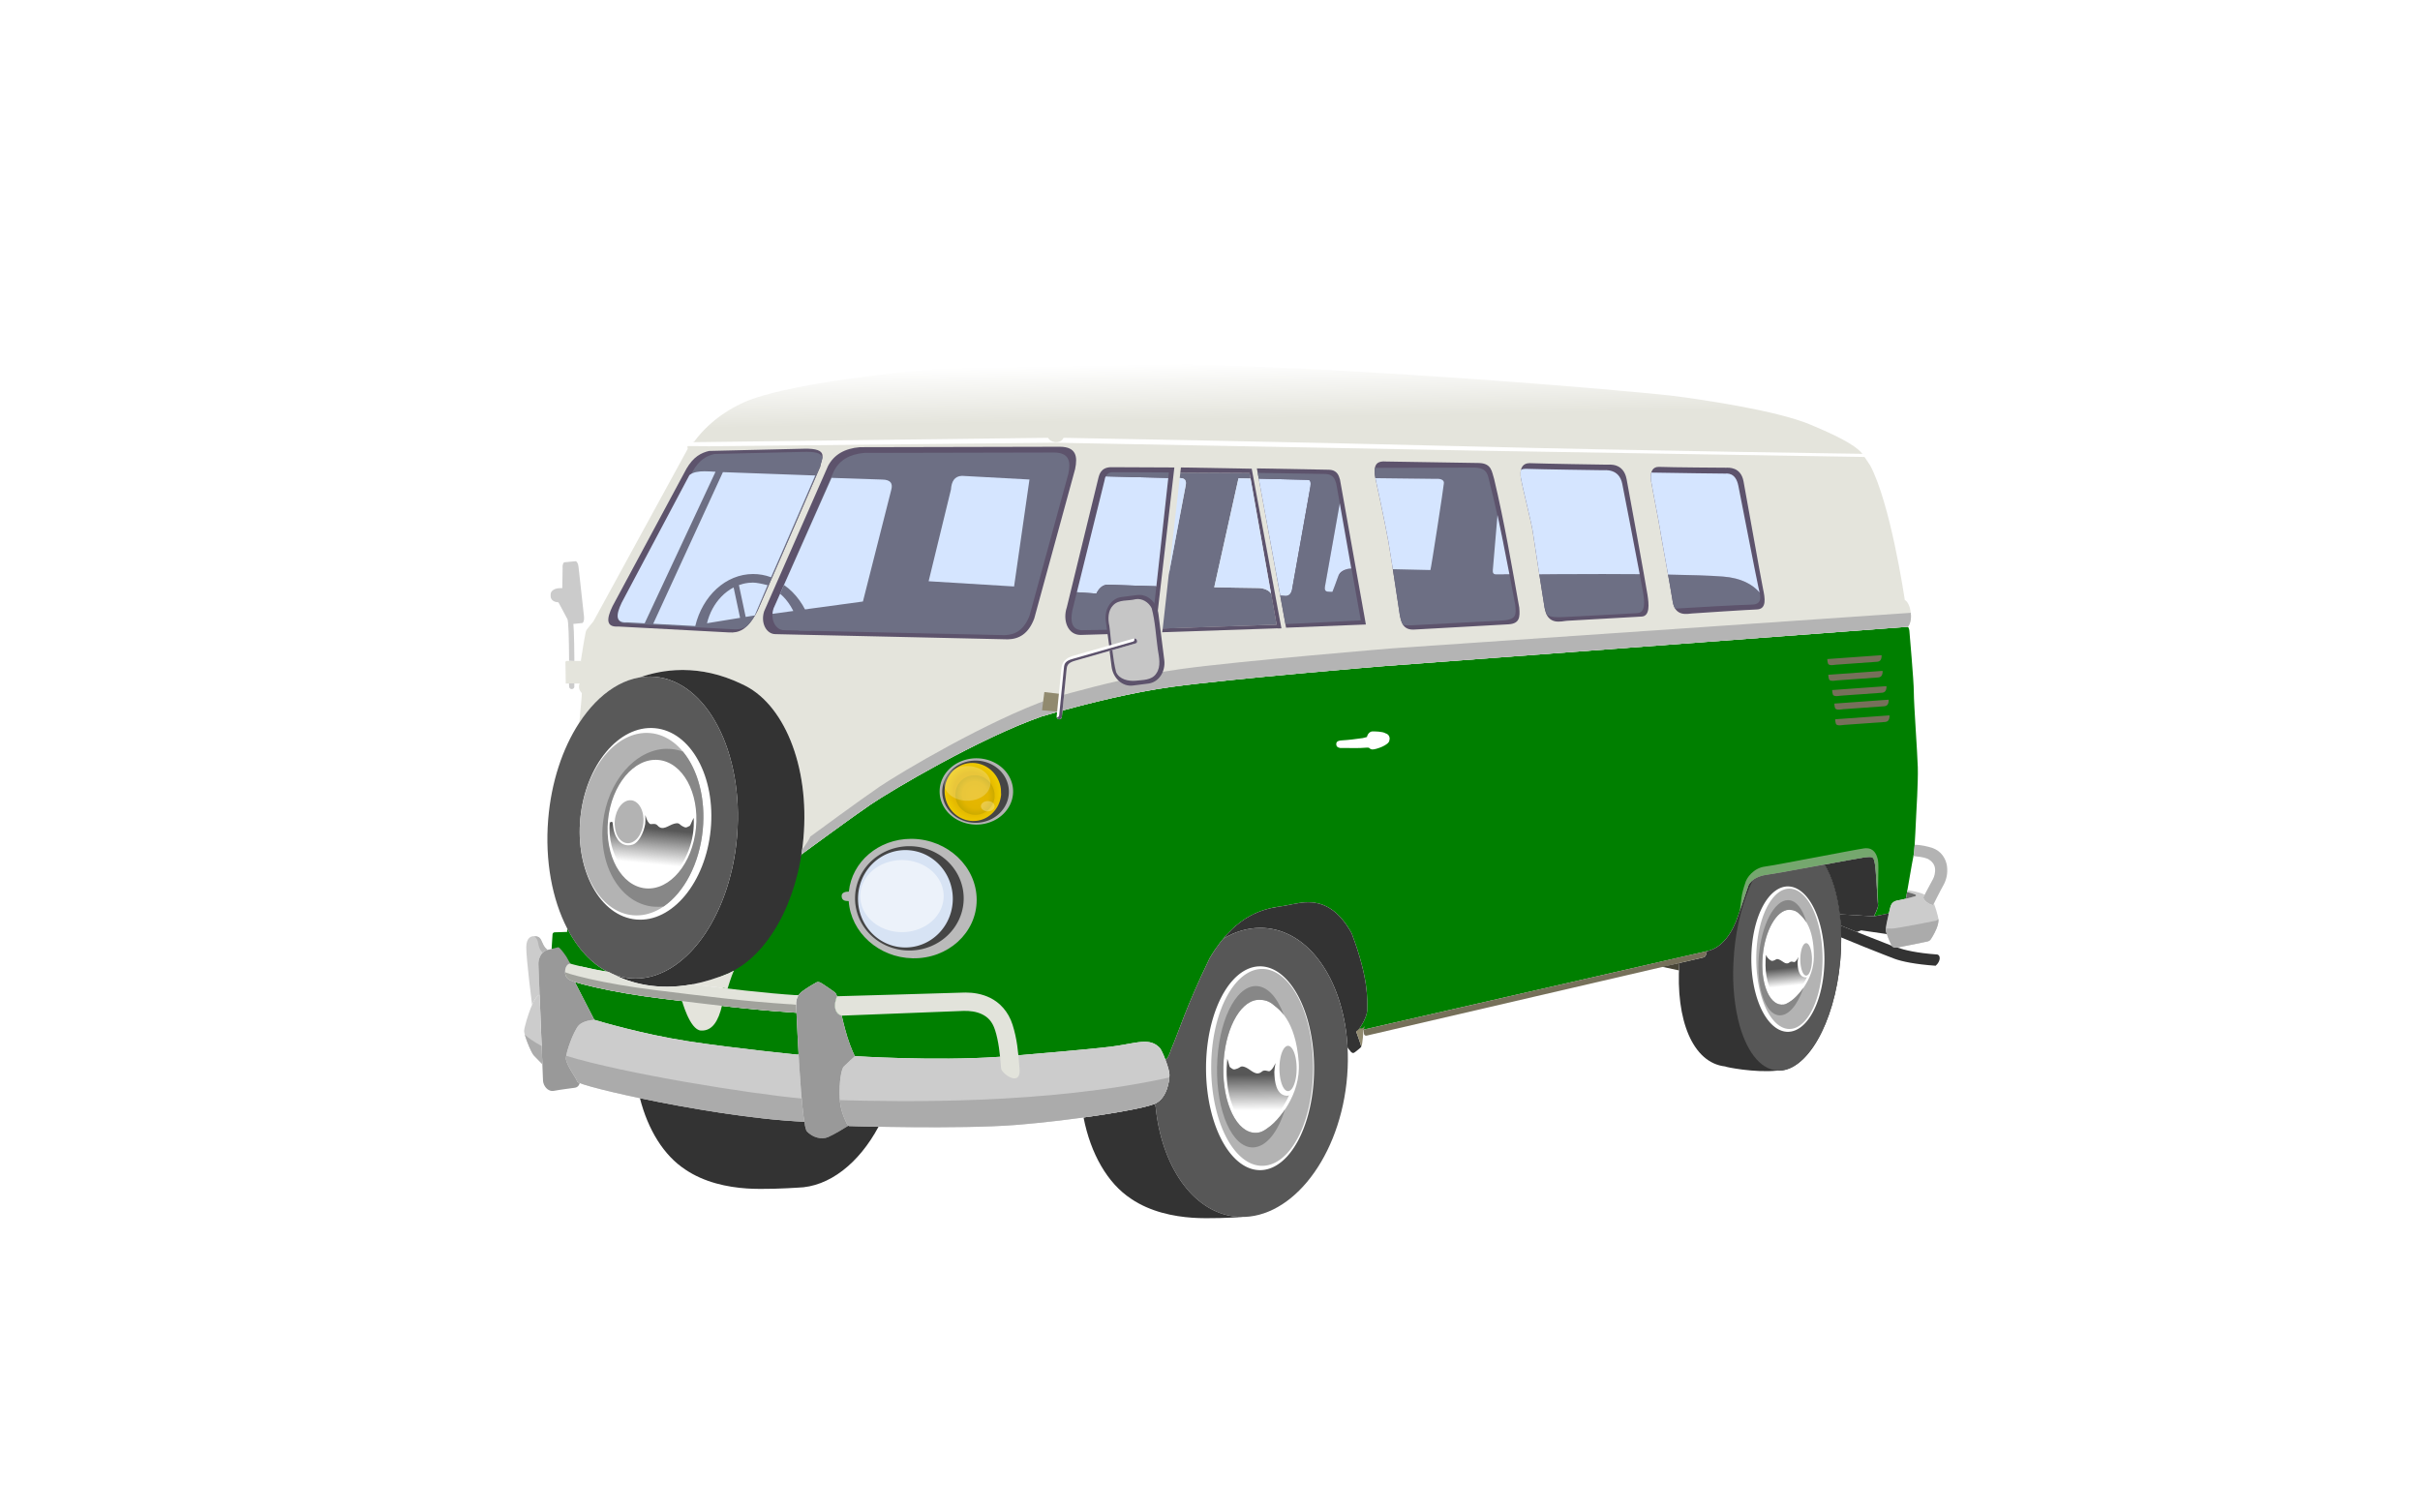 <?xml version="1.0" encoding="UTF-8" standalone="no"?>
<svg width="1440" xmlns="http://www.w3.org/2000/svg" xmlns:xlink="http://www.w3.org/1999/xlink" height="900">
 <defs>
  <filter id="filter3863" y="-.094" width="1.2" height="1.187" x="-.1">
   <feGaussianBlur id="feGaussianBlur3865" stdDeviation="0.62"/>
  </filter>
  <filter id="filter3889">
   <feGaussianBlur id="feGaussianBlur3891" stdDeviation="7.072"/>
  </filter>
  <linearGradient id="linearGradient3755" y2=".688" xlink:href="#linearGradient3745" x2=".446" y1=".291" x1=".408"/>
  <linearGradient id="linearGradient3792" y2=".704" xlink:href="#linearGradient3745" x2=".612" y1=".209" x1=".673"/>
  <linearGradient id="linearGradient3751" y2=".706" xlink:href="#linearGradient3745" x2=".42" y1=".219" x1=".418"/>
  <linearGradient id="linearGradient3287" y2=".084" x2=".484" x1=".481">
   <stop id="stop3291" stop-color="#fff" offset="0"/>
   <stop id="stop3293" stop-color="#e4e4dc" offset="1"/>
  </linearGradient>
  <linearGradient id="linearGradient3745">
   <stop id="stop3747" stop-color="#575757" offset="0"/>
   <stop id="stop3749" stop-color="#575757" stop-opacity="0" offset="1"/>
  </linearGradient>
  <radialGradient id="radialGradient3786" gradientUnits="userSpaceOnUse" cy="471.41" cx="581.01" gradientTransform="matrix(1.257 -.53 .581 1.378 -425.4 129.93)" r="17.315">
   <stop id="stop3782" stop-color="#e8b700" offset="0"/>
   <stop id="stop3788" stop-color="#e2b500" offset=".457"/>
   <stop id="stop3784" stop-color="#ffe400" offset="1"/>
  </radialGradient>
  <radialGradient id="radialGradient3843" gradientUnits="userSpaceOnUse" cy="471.41" cx="581.01" gradientTransform="matrix(.872 -.361 .404 .938 -116.75 240.63)" r="17.315">
   <stop id="stop3847" stop-color="#e8b700" offset="0"/>
   <stop id="stop3849" stop-color="#e2b500" offset=".457"/>
   <stop id="stop3851" stop-color="#ae9c00" offset="1"/>
  </radialGradient>
 </defs>
 <path id="path8114" opacity=".5" d="m633.88 204.08c-60.589 0.615-121.41 5.548-180.54 19.141-17.604 4.77-34.402 13.922-46.262 27.967-1.946 0.548-4.054 0.016-5.985 0.74-1.587 0.326-3.139 0.815-4.661 1.372-0.29 4.572-0.977 9.154-0.564 13.74-13.254 23.894-26.353 48.249-39.508 71.961-0.773-5.02-1.841-10.737-6.072-14.022-5.999-4.276-14.462-3.683-20.708-0.311-5.382 3.337-7.721 10.231-6.627 16.27-4.166 2.377-6.597 7.224-7.113 11.921-0.689 5.457 1.729 11.227 6.509 14.089 2.115 1.303 3.751 3.451 3.884 5.948 0.802 4.577 0.274 9.333 0.348 13.938-1.423 3.901-2.742 8.065-1.934 12.268 0.362 4.617-0.201 9.352 0.691 13.896 0.995 3.017 3.669 5.306 6.695 6.082 0.859 0.523 2.368 0.905 1.722 2.228-0.047 4.918-2.679 9.116-5.066 13.188-17.087 34.028-19.285 74.978-7.166 110.94-9.79-2.296-20.626 6.203-20.017 16.387-0.924 11.954 2.924 23.634 2.519 35.547-1.531 5.404-4.339 10.658-3.7 16.446 0.283 9.237 5.008 17.631 10.59 24.717-0.064 4.313 0.223 8.764 2.345 12.602 3.104 6.113 9.798 10.55 16.806 9.76 5-0.358 9.954-1.415 14.85-2.442 2.028-0.782 4.231-0.814 6.16 0.195 6.637 2.062 13.516 3.231 20.26 4.797 5.887 19.125 18.374 36.922 36.423 46.213 17.494 9.023 37.769 10.444 57.16 9.517 14.037-0.162 28.846-2.332 40.394-10.821 9.802-6.828 17.975-15.818 24.191-25.992 35.46 0.497 71.132 0.699 106.3-4.36 5.473 20.19 18.207 39.073 36.952 48.938 17.323 9.087 37.464 10.578 56.73 9.636 13.939-0.081 28.604-2.054 40.27-10.264 17.649-11.725 29.356-30.528 36.38-50.218 4.741-13.121 6.684-27.13 7.943-40.937 3.151-2.118 5.678-5.178 7.055-8.729 55.4-12.686 110.71-25.886 166.14-38.37 0.484 16.801 4.787 34.324 16.066 47.157 7.582 8.288 18.991 11.682 29.894 12.717 12.55 1.572 25.992 2.867 37.893-2.286 10.661-4.942 17.727-15.057 22.918-25.271 7.082-14.014 10.899-29.66 12.503-45.24 14.849 6.132 30.521 11.779 46.826 11.23 9.96-1.545 15.766-14.17 10.967-22.897-0.604-1.218-1.393-2.363-2.345-3.338 3.447-6.602 4.117-14.704 1.674-21.778 1.997-3.311 4.061-6.588 5.157-10.325 3.312-9.474 2.078-21.197-5.407-28.411-3.22-3.301-7.288-5.737-11.7-7.049 3.141-38.406-1.209-76.839-3.251-115.18-0.221-2.908-0.096-5.771 0.429-8.622 0.611-6.194-1.339-12.349-4.415-17.618-4.795-26.77-9.175-54.107-20.954-78.866 0.075-4.331-1.425-8.882-5.041-11.463-2.741-1.953-6.259-2.557-8.779-4.899-13.527-9.441-29.352-14.862-45.024-19.672-28.843-7.957-58.709-11.112-88.353-14.534-46.34-4.481-92.812-7.403-139.25-10.689-67.646-4.295-135.41-7.12-203.2-6.948z" filter="url(#filter3889)" fill="#fff"/>
 <g fill-rule="evenodd" fill="#cbcbcb">
  <path id="rect3643" d="m334.58 349.91l0.2-11.613c-0.187-1.985 0.328-3.646 1.155-3.724l6.494-0.613c0.827-0.078 1.644 1.457 1.831 3.442l3.262 29.62c0.187 1.985-0.328 3.646-1.155 3.724l-5.295 0.537-6.597-13.229 0.105-8.145z"/>
  <path id="rect3630" d="m332.46 358.39c-2.991 0-4.801-1.597-4.801-3.591v-1.207c0-1.994 2.41-3.6 5.401-3.6h4.387c2.293 4.148 0.991 6.181 0 8.398-0.36 0.019-1.024 0.024-1.727 0.023"/>
 </g>
 <path id="path2387" fill="#007f00" d="m1135.3 372.96l-0.107 0.01-311.96 23.413s-90.719 7.485-125.95 12.329c-23.352 3.211-49.795 9.913-64.974 14.061l-3.231 0.886c-5.811 1.618-9.293 2.676-9.293 2.676-37.111 13.01-89.315 43.969-101.73 52.402-11.42 7.758-40.958 29.504-40.958 29.505l-0.175 0.058c-5.339 14.395-83.632 91.01-40.238 69.188-19.29 24.31 4.477 13.657 38.438 14.791 0.024-0.037 0.053-0.071 0.078-0.107 0.065-0.098 0.125-0.197 0.195-0.292 0.012-0.017 0.026-0.032 0.039-0.049 0.062-0.083 0.13-0.162 0.195-0.243 0.073-0.091 0.147-0.184 0.224-0.272 0.087-0.101 0.181-0.204 0.272-0.302 0.121-0.128 0.241-0.257 0.37-0.379 0.035-0.033 0.072-0.065 0.107-0.097 0.101-0.093 0.206-0.183 0.311-0.272 0.143-0.12 0.287-0.237 0.438-0.35 2.422-1.817 7.096-4.672 8.417-5.333 0.33-0.165 0.672-0.234 1.002-0.234 0.991 0 1.952 0.614 2.696 1.109 0.991 0.661 6.544 4.351 7.425 5.177 0.881 0.826 1.158 2.258 1.158 2.258s-1.931 4.456-0.886 7.814c1.046 3.358 3.688 3.63 3.688 3.63s1.495 6.667 3.367 12.777c1.872 6.11 4.398 11.337 4.398 11.337l-0.01 0.107c0.005-0.004 0.117-0.107 0.117-0.107s47.566 3.08 85.439 0.438l11.006-0.876s41.988-3.474 55.71-5.177c0.474-0.059 0.932-0.122 1.391-0.185 0.085-0.012 0.168-0.017 0.253-0.029 0.372-0.051 0.737-0.102 1.1-0.156 0.171-0.025 0.328-0.052 0.496-0.078 0.708-0.107 1.408-0.22 2.083-0.331 0.321-0.053 0.621-0.103 0.934-0.156 0.077-0.013 0.147-0.026 0.224-0.039 0.886-0.152 1.75-0.299 2.579-0.448 0.34-0.061 0.652-0.115 0.983-0.175 0.557-0.101 1.084-0.197 1.615-0.292 0.691-0.123 1.364-0.242 2.014-0.35 0.176-0.029 0.362-0.06 0.535-0.088 0.014-0.002 0.025-0.008 0.039-0.01 0.516-0.083 1.017-0.156 1.508-0.224 0.151-0.021 0.309-0.039 0.457-0.058 0.27-0.035 0.535-0.068 0.798-0.097 0.297-0.034 0.588-0.062 0.876-0.088 0.281-0.025 0.554-0.051 0.827-0.068 0.026-0.002 0.052 0.002 0.078 0 0.262-0.016 0.523-0.032 0.779-0.039 0.271-0.008 0.544-0.012 0.808-0.01 0.215 0.002 0.432 0.01 0.642 0.019 0.211 0.009 0.417 0.022 0.623 0.039 0.17 0.014 0.339 0.03 0.506 0.049 0.173 0.02 0.346 0.042 0.516 0.068 0.026 0.004 0.052 0.006 0.078 0.01 0.036 0.006 0.071 0.013 0.107 0.019 0.183 0.03 0.365 0.059 0.545 0.097 0.013 0.003 0.026 0.007 0.039 0.01 0.223 0.048 0.435 0.105 0.652 0.165 0.233 0.065 0.464 0.135 0.691 0.214 0.164 0.057 0.326 0.12 0.487 0.185 0.128 0.052 0.253 0.108 0.38 0.165 0.003 0.001 0.007-0.001 0.01 0 0.15 0.068 0.3 0.138 0.448 0.214 0.201 0.103 0.396 0.213 0.594 0.331 0.016 0.01 0.032 0.019 0.049 0.029 0.156 0.094 0.314 0.198 0.467 0.302 0.053 0.036 0.103 0.07 0.156 0.107 0.117 0.082 0.235 0.165 0.35 0.253 0.054 0.041 0.102 0.085 0.156 0.127 0.062 0.049 0.123 0.095 0.185 0.146 0.176 0.144 0.352 0.298 0.526 0.457 0.199 0.183 0.398 0.371 0.594 0.574 0.046 0.048 0.095 0.101 0.146 0.165 0.003 0.004 0.007 0.006 0.01 0.01 0.049 0.062 0.103 0.138 0.156 0.214 0.003 0.004 0.007 0.006 0.01 0.01 0.11 0.159 0.216 0.341 0.341 0.555 0.009 0.016 0.02 0.023 0.029 0.039 0.131 0.226 0.275 0.482 0.419 0.759 0.001 0.003-0.002 0.007 0 0.01 0.128 0.247 0.254 0.506 0.389 0.788 0.02 0.041 0.038 0.075 0.058 0.117 0.132 0.276 0.262 0.563 0.399 0.866 0.026 0.057 0.052 0.108 0.078 0.166 0.132 0.295 0.265 0.6 0.399 0.915 0.03 0.07 0.058 0.134 0.088 0.204 0.13 0.309 0.259 0.622 0.389 0.944 0.159 0.393 0.312 0.791 0.467 1.197l0.487-0.127c1.552-1.139 2.929-5.829 2.929-5.829 4.756-10.998 8.855-25.258 22.907-54.251 16.196-27.616 34.314-29.751 44.033-31.178 9.871-1.45 26.434-8.969 40.51 16.29 10.283 27.273 9.254 39.641 9.254 45.366 0 5.408-5.216 12.076-5.8 12.806 1.976-0.452 199.48-45.603 208.45-47.653 9.013-2.06 14.932-11.593 18.022-20.863 3.09-9.271 3.079-9.164 5.81-17.117 0.704-3.247 4.803-6.496 11.444-7.347 6.794-0.871 52.02-9.533 57.686-10.305 5.665-0.773 5.669-0.258 6.442 3.347 0.773 3.605 1.412 19.577 1.927 25.243 0.129 1.416-2.443 6.432-2.442 6.432l8.865-1.761h0.01c0.353-1.491 0.683-2.85 0.905-3.776 0.773-3.219 3.223-3.732 4.768-3.99 0.726-0.121 2.447-0.492 4.282-0.924 0.062-0.014 0.123-0.034 0.185-0.049 1.648-9.015 3.01-18.089 4.807-27.072 0.369-2.093 1.343-22.926 1.343-23.306 0-0.38 1.171-18.868 0.924-27.772-0.247-8.905-2.365-37.386-2.365-44.636-0-7.25-2.618-35.241-2.618-36.248 0-0.974-0.498-2.377-0.895-2.773zm-797.76 179.53l-0.066 2.041c0-0-5.908 0.138-7.417 0.236-1.285 0.084-1.275 1.275-1.275 1.275l-0.545 8.379 11.084 9.05 2.637 2.968 3.892-1.353c3.992 0.961 9.596 2.196 15.667 3.143-9.624-4.878-17.85-13.907-23.977-25.739zm0.234 29.758c0.083 0.082 0.167 0.161 0.253 0.234-0.085-0.072-0.171-0.153-0.253-0.234zm4.301 2.063l0.019 0.078 11.56 22.479s-0.035-0-0.039 0l0.36 0.058c1.312 0.4 27.779 8.409 55.477 12.67 28.406 4.37 65.549 8.009 65.549 8.009l0.175-0.749c-0.025-0.429-0.054-0.868-0.078-1.294-0.135-2.398-0.262-4.717-0.38-6.958-0.019-0.353-0.031-0.677-0.049-1.022-0.044-0.853-0.095-1.692-0.136-2.511-0.088-1.725-0.152-3.166-0.224-4.652-0.152-3.158-0.275-5.72-0.37-7.843l-0.019 0.058c-28.163-1.829-49.981-4.752-79.882-8.398-15.196-1.853-29.38-4.356-39.8-6.753-6.452-1.49-10.142-2.52-12.164-3.172zm134.97 69.373c0.251 2.854 0.506 5.549 0.779 7.95h0.01c-0.273-2.408-0.536-5.091-0.788-7.95z"/>
 <g fill-rule="evenodd">
  <path id="path5193" fill="url(#linearGradient3287)" d="m644.61 215.88c-29.17 0.053-56.008 0.889-78.432 2.812-101.38 8.71-122.22 20-125.8 21.798-3.587 1.797-16.815 8.096-27.403 22.42l-4.009 1.664 0.234 2.55s-54.61 99.961-55.71 101.94c-1.101 1.982-4.406 5.066-4.846 6.607-0.426 1.491-2.493 13.622-3.026 17.604l0.234 0.029-0.292 0.418c0.014-0.114 0.04-0.314 0.058-0.448l-0.058-0.01v0.019h-8.067c-0.835-0.139-1.208 0.403-1.012 1.781l0.175 11.648h8.252s-1.493 2.925 1.314 5.732c0.158 0.158-0.903 11.287-1.528 17.642 9.714-14.842 22.346-24.715 35.927-26.994 7.071-2.491 15.994-4.52 26.264-4.428 10.259 0.092 21.85 2.301 34.244 8.242l0.38 0.195c24.575 10.87 40.437 48.27 36.579 91.667-0.287 3.23-0.68 6.406-1.168 9.527l0.175-0.058s12.662-9.314 24.62-17.934c5.416-3.898 10.825-7.811 16.339-11.57 12.414-8.433 64.618-39.392 101.73-52.402 0 0 3.482-1.058 9.293-2.676l3.231-0.886c12.334-3.371 32.099-8.431 51.604-11.93 1.5-0.269 3.002-0.529 4.496-0.778 2.988-0.499 5.956-0.951 8.875-1.353 35.23-4.844 125.95-12.329 125.95-12.329l186.75-14.013 125.21-9.4 0.107-0.01 0.409-0.535c0.903-1.342 1.954-4.264 1.08-9.118-0.827-4.596-2.749-5.994-3.367-6.335-0.41-2.767-8.634-57.566-20.601-80.048l-4.632-6.909c-0.275-0.314-0.533-0.6-0.72-0.808-4.283-4.753-14.712-10.055-30.283-16.572-19.816-8.294-63.369-14.762-81.897-17.127-15.478-1.975-210.12-19.885-350.67-19.628zm-207.93 361.61c-0.834 0.445-1.674 0.861-2.52 1.246l0.049 0.068c-7.788 3.362-15.096 5.547-21.875 6.841-0.01 0.002-0.019 0.008-0.029 0.01l-0.01-0.01c-0.049 0.009-0.097 0.02-0.146 0.029l0.107 0.058c6.979 0.851 13.84 1.697 20.669 2.501l0.185-0.506c0-0 1.816-6.079 3.571-10.237zm-98.916 4.758c0.082 0.081 0.168 0.161 0.253 0.234-0.086-0.073-0.17-0.152-0.253-0.234zm70.521 4.068c-0.435 0.062-0.864 0.111-1.294 0.165l0.039 0.01c0.417-0.054 0.833-0.114 1.255-0.175zm-2.666 8.515s4.736 18.028 11.473 18.392c6.737 0.364 10.378-5.65 12.563-14.937l-24.036-3.455z"/>
  <path id="path8026" fill="#5d536c" d="m747.89 278.72l42.622 0.792c5.451 0.071 6.184 3.815 6.851 5.961l15.388 86.129-47.49 1.898"/>
  <path id="path3448" fill="#6d6f84" d="m702.35 281.24l-0.364 3.178c4.566 0.113 3.785 3.291 3.381 5.268l-9.935 52.363-3.562 31.991 67.777-2.336-3.186-18.186c-0.851-2.06-4.361-3.616-7.742-3.616-3.523 0-26.196-0.438-26.196-0.438l14.421-64.848 7.191 0.136-0.584-3.279-41.201-0.234z"/>
  <path id="path3230" fill="none" d="m816.54 374.82l-15.881-90.071c-0.604-2.789-2.558-9.803-10.899-9.342l-127.71-1.284c-5.324 0.117-8.454-0.332-10.35 6.017"/>
  <path id="path3545" fill="#333" d="m405.65 398.67c-9.757 0.07-18.249 2.036-25.038 4.428 3.001-0.504 6.046-0.646 9.118-0.38 31.022 2.69 52.914 45.074 48.869 94.596-0.063 0.774-0.129 1.538-0.204 2.306-0.01 0.097-0.02 0.195-0.029 0.292-0.067 0.67-0.138 1.339-0.214 2.005-0.022 0.191-0.046 0.384-0.068 0.574-0.067 0.569-0.141 1.137-0.214 1.703-0.002 0.013 0.002 0.026 0 0.039-0.087 0.668-0.187 1.332-0.282 1.995-0.011 0.074-0.018 0.15-0.029 0.224-0.054 0.373-0.108 0.748-0.165 1.119-0.022 0.143-0.046 0.285-0.068 0.428-0.09 0.57-0.186 1.137-0.282 1.703-0.021 0.123-0.037 0.247-0.058 0.37-0.048 0.279-0.096 0.559-0.146 0.837-0.098 0.547-0.198 1.091-0.302 1.635-0.036 0.188-0.07 0.377-0.107 0.564-0.046 0.238-0.098 0.474-0.146 0.71-0.099 0.491-0.198 0.982-0.302 1.47-0.151 0.713-0.305 1.425-0.467 2.131-0.002 0.007-0.008 0.013-0.01 0.019-8.871 38.69-33.032 66.182-59.233 64.79-0.379-0.014-0.781-0.042-1.197-0.078-0.439-0.038-0.878-0.082-1.314-0.136-0.046-0.006-0.091-0.014-0.136-0.019-0.48-0.061-0.955-0.133-1.43-0.214-0.4-0.068-0.8-0.142-1.197-0.224-0.231-0.047-0.461-0.094-0.691-0.146-0.234-0.053-0.468-0.108-0.701-0.165-0.255-0.062-0.506-0.136-0.759-0.204-0.123-0.033-0.247-0.063-0.37-0.097-0.351-0.098-0.703-0.203-1.051-0.311-0.042-0.013-0.084-0.026-0.127-0.039-0.398-0.126-0.793-0.26-1.187-0.399-0.398-0.141-0.793-0.284-1.187-0.438 9.76 4.94 25.863 9.952 47.361 5.887l0.01 0.01c0.01-0.002 0.019-0.008 0.029-0.01 6.779-1.294 14.087-3.479 21.875-6.841l-0.049-0.068c22.356-10.156 40.502-41.45 43.926-79.96 3.858-43.396-12.004-80.796-36.579-91.667l-0.38-0.195c-12.394-5.941-23.985-8.15-34.244-8.242-0.41-0.004-0.821-0.003-1.226 0z"/>
 </g>
 <path id="path7130" fill="#595959" d="m438.6 497.31c-4.045 49.522-32.506 87.531-63.528 84.841-31.022-2.69-52.917-45.065-48.872-94.588 1.818-22.261 8.57-42.195 18.27-57.152 11.879-18.317 28.18-29.17 45.258-27.689 31.022 2.69 52.917 45.065 48.872 94.588z"/>
 <g fill-rule="evenodd">
  <g fill="#ccc">
   <path id="path3589" d="m317.28 557.1c-0.814 0.031-4.079 0.517-4.136 6.432-0.064 6.723 3.426 34.109 3.464 34.409 0.004-0.009 0.006-0.02 0.01-0.029 2.511-5.73 4.447-5.985 4.447-5.985l0.039 0.029c0.032 0.83 0.064 1.722 0.097 2.579l0.01-0.01c-0.407-10.474-0.764-19.445-0.827-20.455-0.182-2.906 1.116-7.451 5.099-8.739v-0.01s0.371-0.098 0.409-0.107v-0.01c0 0-1.742-0.833-3.094-4.116-1.352-3.283-2.059-3.99-5.342-3.99 0 0-0.059-0.004-0.175 0z"/>
   <path id="path7040" d="m353.96 606.92l-0.366-0.06c0-0-6.432 0.159-9.345 3.437-2.913 3.278-7.473 15.668-7.473 19.492 0 3.824 6.336 11.911 6.744 13.838 0.569 2.686 83.533 21.657 135.07 23.851-1.384-8.738-2.566-25.625-3.425-40.637l-0.175 0.759s-37.142-3.639-65.549-8.009c-27.698-4.261-54.165-12.27-55.477-12.67z"/>
  </g>
  <path id="path3289" fill="#333" d="m1085.7 514.45c-14.317 2.64-30.383 5.609-34.224 6.101-6.641 0.851-10.74 4.1-11.444 7.347-2.731 7.953-2.719 7.846-5.81 17.117-3.09 9.271-9.009 18.803-18.022 20.863-0.023 0.005-0.488 0.106-0.535 0.117l-0.399 1.732c-0.378 1.313-0.73 1.722-1.975 2.073l-14.003 3.25c-2.321 34.039 8.007 59.38 27.218 61.53 0.254 0.369 17.559 3.884 31.023 2.491 17.395 1.081 34.198-28.185 37.504-65.325 2.102-23.62-1.767-44.755-9.332-57.297z"/>
  <path id="path3185" fill="#575757" d="m1085.7 514.45c-14.317 2.64-30.383 5.609-34.224 6.101-3.648 0.468-6.523 1.665-8.495 3.182-5.587 11.524-9.664 26.498-11.123 43.011l-0.035 1.135c-1.24 13.927-0.23 26.947 2.214 37.896 0.083 0.371 0.167 0.743 0.253 1.109 0.02 0.084 0.039 0.17 0.058 0.253 4.258 17.464 12.648 29.184 23.218 29.845 7.117 0.446 14.134-4.191 20.182-12.378 0.233-0.315 0.471-0.638 0.701-0.963 0.163-0.23 0.325-0.465 0.487-0.701 0.065-0.096 0.129-0.195 0.195-0.292 0.227-0.336 0.448-0.676 0.671-1.022 0.155-0.24 0.313-0.485 0.467-0.73 0.067-0.107 0.138-0.213 0.204-0.321 0.151-0.244 0.298-0.491 0.448-0.74 0.067-0.112 0.137-0.227 0.204-0.341 7.011-11.866 12.218-28.781 13.906-47.75 2.102-23.62-1.767-44.755-9.332-57.297z"/>
  <path id="path3183" stroke-width="2.919" fill="#fff" d="m1085.6 571.98a21.74 43.24 0 1 1 -43.48 -2.517 21.74 43.24 0 1 1 43.48 2.517z"/>
  <path id="path3871" stroke-width="3.119" fill="#b3b3b3" d="m1084.5 571.75a19.724 41.738 0 1 1 -39.448 -2.43 19.724 41.738 0 1 1 39.448 2.43z"/>
 </g>
 <path id="path4167" fill="#333" d="m1112.4 509.94c-0.809 0.004-1.873 0.108-3.289 0.302-2.44 0.333-12.578 2.2-23.452 4.204 4.426 7.339 7.583 17.62 9.02 29.621l20.358 1.198s2.571-5.016 2.442-6.432c-0.515-5.665-1.154-21.637-1.927-25.243-0.579-2.704-0.726-3.661-3.153-3.649z"/>
 <path id="path2393" fill-rule="evenodd" fill="#ccc" d="m1135 529.75c-0.058 0.334-0.117 0.668-0.175 1.002 1.024 0.316 3.32 1.016 3.834 1.119 0.644 0.129 2.702 0.903 0.642 1.547-1.06 0.331-3.172 0.866-5.187 1.343-0.062 0.015-0.123 0.034-0.185 0.049-1.834 0.432-3.555 0.804-4.282 0.924-1.545 0.258-3.996 0.771-4.768 3.99-0.222 0.926-0.552 2.285-0.905 3.776-0.873 3.694-1.892 8.299-1.8 9.858 0.129 2.189 2.835 8.131 3.221 8.904 0.386 0.773 1.031 2.065 4.379 1.421 3.348-0.644 15.837-3.098 17.253-3.484 1.416-0.386 1.719-0.925 3.007-3.114 1.288-2.189 3.396-6.177 3.435-9.352 0.035-2.754-2.579-9.809-2.579-9.809l-0.049-0.01-0.097-0.214c-0.207 0.418-0.448 0.905-0.448 0.905-2.804-0.485-5.535-2.844-5.839-4.613 0 0 0.324-0.641 0.817-1.606-3.547-1.757-8.629-2.447-10.276-2.637z"/>
 <g fill="#76705a">
  <path id="path2397" d="m1090.2 410.61s0.096 2.773 0.845 3.194c1.335 0.751 2.603 0.304 4.676 0.136 2.956-0.24 22.414-1.586 24.159-1.729 1.745-0.143 2.679-1.221 2.667-3.772l-0.135-0.134-32.212 2.305z"/>
  <path id="path2403" d="m811.35 612.69l0.275 2.494c0.153 1.029 1.096 1.287 2.008 0.959l99.736-23.157 50.795-11.794 49.118-11.396c1.246-0.35 1.6-0.756 1.979-2.069l0.413-1.796-204.32 46.76z"/>
 </g>
 <path id="path3194" fill-rule="evenodd" fill="#b3b3b3" d="m1139.3 502.65c-0.156 2.516-0.3 4.477-0.399 5.041-0.113 0.563-0.221 1.129-0.331 1.693 2.699 0.359 5.76 0.542 8.359 1.596 2.556 1.306 4.128 3.251 4.467 5.634 0.338 2.383-0.404 5.09-1.207 6.51-2.549 4.511-5.751 10.87-5.751 10.87 0.303 1.769 3.035 4.127 5.839 4.613 0 0 3.872-7.868 6.179-11.95 1.73-3.061 2.668-7.116 2.063-11.385-0.605-4.269-3.395-8.911-8.67-10.685-2.768-0.931-6.971-1.868-10.548-1.936z"/>
 <path id="path8112" fill="#b4b4b4" d="m828.52 385.79s-90.719 7.485-125.95 12.329c-23.352 3.211-49.795 9.913-64.974 14.061l-3.231 0.885c-5.811 1.618-9.293 2.676-9.293 2.676-37.111 13.01-89.315 43.969-101.73 52.402-11.42 7.758-40.958 29.504-40.958 29.505l-0.175 0.058c-0.653 1.761-2.404 4.455-4.885 7.785-0.128 0.938-0.264 1.875-0.409 2.803l0.175-0.058s12.662-9.314 24.62-17.934c5.416-3.898 10.825-7.811 16.339-11.57 12.414-8.433 64.618-39.392 101.73-52.402 0 0 3.482-1.058 9.293-2.676l3.231-0.886c12.334-3.371 32.099-8.431 51.604-11.93 1.5-0.269 3.002-0.529 4.496-0.778 2.988-0.499 5.956-0.951 8.875-1.353 35.23-4.844 125.95-12.329 125.95-12.329l186.75-14.013 125.21-9.4 0.107-0.01 0.409-0.535c0.815-1.211 1.75-3.71 1.283-7.755l-308.46 21.125z"/>
 <g fill-rule="evenodd">
  <g fill="none">
   <path id="path3202" d="m825.26 442.8l2.647 78.606s-0.808 59.475-1.09 66.171c-0.302 7.32-0.954 23.544-4.827 22.576m-5.509-235.39c1.861-0.318 6.104 3.75 6.754 7.915 0.608 3.895 2.336 10.432-0.623 13.857l2.543 40.095"/>
   <path id="path3206" fill-opacity=".536" d="m610.08 627.69l0.078-23.141"/>
  </g>
  <path id="path3257" stroke-linejoin="round" d="m632.08 423.68l1.076-10.485-11.717-1.39-1.39 10.856 12.031 1.019z" stroke-linecap="square" fill="#918a6f"/>
  <path id="path3208" fill="none" d="m655.9 263.74l-30.331 119.27-6.19 43.391c-4.266 29.904-7.974 82.72-9.295 106.94-0.288 5.277 0 55.253 0 55.253l7.978 0.221-0.265 15.622-7.943 0.53"/>
  <path id="path3242" fill="#5d536c" d="m823.1 274.56c-4.127 0.152-6.268 2.487-4.554 10.626 0 0 5.55 25.544 7.532 36.774s6.831 43.819 6.831 43.819c0.804 3.887 1.561 9.552 9.245 8.807l55.38-3.085c6.624-0.384 7.022-4.099 6.5-9.906-4.548-25.431-8.837-50.794-14.976-76.622-1.391-4.167-1.328-9.246-9.03-9.468l-55.049-0.885c-0.665-0.057-1.288-0.08-1.878-0.058zm87.035 1.041c-7.983 0.035-4.671 11.239-4.671 11.239-0.22 0 5.83 24.556 6.491 28.96 0.661 4.404 5.401 35.449 7.162 46.018 1.762 10.569 10.015 7.81 13.098 7.59 3.083-0.22 39.741-2.2 44.695-2.53 4.954-0.33 4.296-7.376 3.416-12.991-0.881-5.615-10.565-59.01-12.436-68.808-1.872-9.798-10.243-8.583-11.784-8.583-1.541 0-37.103-0.555-45.58-0.886-0.132-0.005-0.263-0.01-0.389-0.01zm76.856 2.209c-7.013 0.033-4.106 10.548-4.106 10.548-0.194 0 4.246 22.186 4.827 26.323 0.58 4.136 6.07 33.297 7.61 43.226 1.438 9.212 8.804 7.34 11.512 7.133 2.708-0.207 34.134-2.266 38.496-2.384 6.081-0.167 4.932-6.762 3.766-12.193-1.119-5.212-9.899-54.901-11.629-64.089-1.644-8.736-8.99-8.067-10.344-8.067-1.354 0-32.342-0.186-39.79-0.496-0.116-0.005-0.229-0.001-0.341 0z"/>
  <path id="path3277" fill="#333" d="m1117.3 536.27c0.068 0.986 0.13 1.851 0.195 2.559-0.063-0.694-0.126-1.584-0.195-2.559zm6.617 7.23l-8.865 1.761-20.357-1.197c0.26 2.171 0.46 4.399 0.603 6.676 0.067 0.027 5.47 2.182 9.614 3.834l2.55-0.983 15.2 2.209 0.019-0.078c-0.304-0.939-0.521-1.786-0.555-2.365-0.092-1.559 0.927-6.165 1.8-9.858h-0.01z"/>
  <path id="path3293" fill="#484537" d="m999.28 573.03l-10.227 2.258 9.994 2.151c0.052-1.419 0.135-2.859 0.234-4.311 0.002-0.033-0.002-0.065 0-0.097z"/>
  <path id="path3299" fill="#333" d="m778.51 536.9c-5.604-0.013-10.723 1.581-14.733 2.17-8.112 1.192-22.075 2.881-35.888 19.462 6.973-4.142 14.439-6.407 22.06-6.403 1.421 0.001 2.852 0.082 4.282 0.243 26.507 2.993 45.656 33.092 47.634 71.018l2.112 2.637c0.616 0.291 0.937 1.09 2.326 0.029 1.52-1.155 3.698-2.874 3.698-3.279 0-0.601-2.846-8.45-3.046-9.001l0.681-0.097s5.907-7.227 5.907-12.952c0-5.725 1.029-18.094-9.254-45.366-8.358-14.997-17.586-18.441-25.778-18.46z"/>
  <path id="path3873" fill="#fff" d="m1064.4 541.36c-7.264 0.322-14.118 12.312-15.502 27.403-1.429 15.578 3.515 28.594 11.035 29.047 2.134 0.129 3.379-0.503 6.208-2.481 2.83-1.978 13.195-11.957 13.195-26.245 0-18.405-6.854-23.394-8.4-25.045-1.546-1.651-3.293-2.516-5.827-2.669-0.235-0.014-0.476-0.02-0.71-0.01z"/>
  <path id="path3880" fill="#878787" d="m1064 535.62c-8.121-0.069-15.874 14.67-17.419 33.29-1.569 18.916 3.864 34.715 12.125 35.266 5.488 0.366 10.853-6.087 14.295-16.008l0.01-0.224c-2.734 3.899-5.605 6.481-6.899 7.386-2.83 1.978-4.075 2.61-6.208 2.481-7.519-0.453-12.464-13.469-11.035-29.047 1.384-15.091 8.238-27.08 15.502-27.403 0.234-0.01 0.475-0.004 0.71 0.01 2.534 0.153 4.283 1.016 5.829 2.666 0.663 0.708 2.304 2.037 3.96 4.768v-0.049c-2.119-7.732-5.857-12.809-10.48-13.118-0.129-0.009-0.26-0.018-0.389-0.019z"/>
  <path id="path3885" fill="#5d536c" d="m702.7 278.16l-0.35 3.085 41.201 0.234 16.096 90.23-67.788 2.269-0.323 2.234 68.44-2.317 0.759 0.058 1.771-0.058-17.681-94.985-42.126-0.749z"/>
  <g stroke-linejoin="round" stroke-linecap="square">
   <path id="path3207" fill="#d5e5ff" d="m749 284.8l28.238 0.702c1.345 0.177 3.14-0.676 2.532 3.963l-11.009 61.763c-0.573 2.268-2.009 3.468-3.743 3.413l-3.185-0.188-12.833-69.654z"/>
   <path id="path2426" fill="#fff" d="m623.62 260.52s1.328 2.59 4.848 2.59c3.519 0 4.383-2.59 4.383-2.59s136.26 2.391 239.05 5.047c102.79 2.656 239.26 4.516 239.26 4.516 0.837 0.62 0.355 1.24 0 1.859l-228.36-3.719-254.73-4.781-206.38 2.125c-4.404-0.018-13.334-0.347-14.05 0.137-0.103-0.859-0.027-2.528-0.027-2.528l216.01-2.656z"/>
  </g>
  <path id="path8022" fill="#6d6f84" d="m748.39 281.38l0.632 3.455 0.019-0.029 28.201 0.701c1.345 0.177 3.138-0.679 2.53 3.961l-11.016 61.763c-0.573 2.268-2.003 3.471-3.737 3.416l-3.189-0.187 3.063 16.928 44.845-2.234-5.589-31.137c-3.223 0.571-5.873 1.744-7.824 4.827-1.27 3.711-3.45 9.264-3.454 9.283-0.021 0.086-0.606 0.058-1.8 0-1.631-0.059-3.131-0.152-2.666-3.075l8.826-49.551-2.092-11.658c-0.652-2.09-1.377-5.74-6.714-5.809l-40.034-0.652z"/>
  <g stroke-linejoin="round" stroke-linecap="square">
   <path id="path3229" fill="#5d536c" d="m643.21 377.81c-7.876 0.205-11.011-8.736-8.406-16.443l18.869-77.285c0.378-0.996 1.077-6.122 7.639-6.082l37.479 0.165-11.351 98.356-44.23 1.288z"/>
   <path id="path3233" fill="#d5e5ff" d="m657.99 283.46c-0.419 0.569-0.579 1.565-0.73 2.336l-16.484 66.609 11.599 0.817c1.273-2.597 3.404-5.322 6.88-5.313 0.112 0 0.226 0.004 0.341 0.01 5.917 0.311 28.415 0.934 28.415 0.934l0.019 0.545 7.162-65.101-0.097 0.097-37.105-0.934zm44.033 0.993l-0.049 0.078-6.539 57.52 9.935-52.363c0.405-1.978 1.218-5.123-3.348-5.235z"/>
   <g fill="#6d6f84">
    <path id="path3241" d="m659.25 347.91c-3.475-0.008-5.607 2.716-6.88 5.313l-11.599-0.817-2.666 10.772c-1.309 6.753-0.347 11.495 5.586 11.833l41.493-0.712 2.841-24.9-0.019-0.545s-22.498-0.623-28.415-0.934c-0.115-0.006-0.228-0.009-0.341-0.01z"/>
    <path id="path3245" d="m661.67 280.97c-1.492 0.067-2.788 0.82-3.68 2.491l0.051-0 37.056 0.934 0.097-0.097 0.35-3.172c-11.291 0.039-22.584-0.233-33.874-0.156z"/>
   </g>
   <path id="path3249" fill="#d5e5ff" d="m804.08 338.27s-6.204 0.04-7.755 4.57c-1.27 3.711-3.45 9.268-3.455 9.287-0.021 0.086-0.61 0.056-1.804-0.002-1.631-0.059-3.123-0.152-2.658-3.075l8.822-49.549 6.851 38.769z"/>
   <path id="rect3264" fill="#5d536c" d="m659.98 384.13l-2.01-14.807c-0.889-7.02 3.325-13.296 9.449-14.071l9.251-1.171c6.123-0.775 11.768 4.253 12.657 11.273l3.459 27.328c0.889 7.02-3.325 13.296-9.448 14.071l-9.251 1.171c-6.123 0.775-11.768-4.253-12.657-11.273l-1.056-8.346-0.123-0.975"/>
   <path id="path3267" fill="#c6c6c6" d="m661.9 386.78c0.051 0.441 0.026 0.453 0.079 0.893 0.501 4.117 1.118 8.211 2.136 12.228 1.941 4.419 7.296 5.497 11.496 5.185 4.303-0.542 9.724-0.148 12.446-4.361 2.938-4.182 1.615-9.699 0.861-14.44-1.129-8.123-1.494-16.437-3.615-24.368-1.774-3.614-5.779-6.045-9.593-5.367-4.436 1.207-9.919-0.039-13.381 3.665-3.078 3.129-3.152 8.07-2.214 12.246 0.519 3.25 1.011 11.023 1.373 11.023"/>
   <path id="path3427" fill="#575757" d="m749.95 552.13c-7.622-0.004-15.087 2.261-22.06 6.403-2.737 3.285-5.467 7.15-8.145 11.716-14.052 28.993-18.151 43.253-22.907 54.251-0 0-1.377 4.69-2.929 5.829l-0.487 0.127c1.316 3.435 2.462 7.188 2.462 9.001 0 3.523-1.323 13.652-8.369 17.175-0.168 0.084-0.366 0.175-0.574 0.263l0.691 1.518c3.463 35.289 22.02 62.654 47.225 65.5 31.281 3.532 61.01-32.032 66.356-79.376 5.346-47.344-15.7-88.631-46.982-92.163-1.43-0.162-2.86-0.243-4.282-0.243zm-71.368 67.923c-0.232 0.022-0.464 0.041-0.701 0.068 0.238-0.027 0.468-0.046 0.701-0.068zm6.49 0.37c0.142 0.041 0.279 0.09 0.419 0.136-0.14-0.046-0.276-0.095-0.419-0.136zm1.995 0.808c0.182 0.096 0.367 0.194 0.545 0.302-0.178-0.108-0.363-0.206-0.545-0.302zm0.545 0.302c0.203 0.123 0.404 0.25 0.603 0.389-0.2-0.14-0.399-0.266-0.603-0.389zm1.353 0.963c0.164 0.136 0.325 0.28 0.487 0.428-0.162-0.149-0.323-0.292-0.487-0.428zm0.486 0.428c0.199 0.183 0.397 0.371 0.594 0.574-0.195-0.202-0.396-0.392-0.594-0.574z"/>
   <path id="path6895" fill-opacity=".536" fill="#b2b2b2" d="m693.47 650.14c-0.066 0.138-0.135 0.272-0.204 0.409 0.069-0.136 0.139-0.272 0.204-0.409z"/>
   <path id="path6893" fill="#333" d="m686.94 656.89c-5.131 2.157-22.245 5.317-42.184 8.057 4.192 21.58 14.311 39.243 28.278 48.363v0.019c11.394 7.732 25.161 10.527 36.676 11.298 9.668 0.647 23.314-0.045 30.234-0.487-1.69 0.035-3.387-0.041-5.089-0.234-25.205-2.846-43.762-30.211-47.225-65.5l-0.691-1.518z"/>
   <path id="path3432" fill-opacity=".536" fill="#b2b2b2" d="m744.36 723.79c-0.247 0.033-0.492 0.069-0.74 0.097 0.4-0.03 0.759-0.058 0.759-0.058l-0.019-0.039z"/>
  </g>
  <path id="path3436" stroke-width="2.033" fill="#fff" d="m781.93 635.2a32.146 60.636 0 1 1 -64.293 0.913 32.146 60.636 0 1 1 64.293 -0.913z"/>
  <path id="path3446" stroke-width="2.129" fill="#b3b3b3" d="m781.41 634.7a30.347 58.576 0 1 1 -60.694 0.883 30.347 58.576 0 1 1 60.694 -0.883z"/>
  <path id="path3440" fill="#fff" d="m747.97 595c-10.664 1.234-19.533 18.666-20.03 39.824-0.512 21.841 8.098 39.428 19.218 39.246 3.155-0.051 4.925-1.066 8.889-4.125 3.965-3.06 18.211-18.072 16.752-37.963-1.88-25.623-12.484-31.828-14.929-33.959-2.445-2.131-5.106-3.147-8.854-3.086-0.348 0.006-0.703 0.023-1.047 0.063z"/>
  <path id="path3719" fill="url(#linearGradient3751)" d="m759.01 632.58c-1.809 3.765-2.359 3.847-3.216 4.627-0.971 0.883-3.051-1.201-4.943 0.448-3.444 3.002-6.362-1.071-9.54-2.484-3.179-1.413-3.177 0.086-5.12 0.704-1.943 0.618-2.022 0.88-4.223-0.783-0.507-0.383-0.746-2.578-1.688-5.094-1.327 13.262 0.531 27.094 8.531 37.75 3.618 5.02 11.217 5.745 15.438 1.031 5.567-4.568 9.921-10.462 12.781-17-0.318 0.105-0.652 0.216-1 0.281-6.876-0.077-7.65-9.027-7.75-14.25 0.201-2.414 0.206-2.51 0.73-5.231z"/>
  <path id="path3442" stroke-width="2.237" fill="#b3b3b3" d="m771.55 636.12a5.119 13.471 0 1 1 -10.238 -0.655 5.119 13.471 0 1 1 10.238 0.655z"/>
  <path id="path3444" fill="#878787" d="m747.23 586.75c-12.222 0.073-22.539 21.638-23.033 48.14-0.495 26.502 9.021 47.95 21.243 47.877 7.886-0.047 14.977-9.041 19.151-22.537-3.378 5.005-6.873 8.432-8.544 9.721-3.965 3.06-5.729 4.065-8.884 4.116-11.12 0.181-19.731-17.404-19.219-39.246 0.496-21.159 9.362-38.586 20.027-39.82 0.344-0.04 0.703-0.062 1.051-0.068 3.748-0.061 6.41 0.963 8.855 3.094 1.007 0.878 3.4 2.44 5.994 5.771-3.867-10.457-9.836-17.089-16.64-17.049zm16.738 17l-0.029 0.146c0.01 0.013 0.019 0.026 0.029 0.039v-0.185z"/>
  <path id="path3462" fill="#ccc" d="m681.25 619.91c-5.031-0.041-11.421 1.808-20.377 2.919-13.723 1.703-55.71 5.177-55.71 5.177l-11.006 0.876c-37.872 2.642-85.439-0.438-85.439-0.438s-4.396 3.968-6.598 6.17-3.09 14.528-2.209 21.574 4.408 13.156 4.408 13.156l0.874 0.7c0 0 65.625 2.001 99.094-0.642 33.469-2.642 76.184-9.254 83.23-12.777 7.046-3.523 8.369-13.652 8.369-17.175 0-3.523-4.309-14.375-5.839-15.959-2.549-2.639-5.355-3.553-8.797-3.581z"/>
  <g stroke-linejoin="round" stroke-linecap="square" fill="#333">
   <path id="path8082" d="m446.9 616.31c-0.232 0.022-0.464 0.041-0.701 0.068 0.238-0.027 0.468-0.046 0.701-0.068z"/>
   <path id="path8080" d="m453.39 616.68c0.142 0.041 0.279 0.09 0.418 0.136-0.14-0.046-0.276-0.095-0.418-0.136z"/>
  </g>
  <path id="path3468" fill="#999" d="m486.76 584.35c-0.33 0-0.672 0.068-1.002 0.234-1.321 0.661-5.995 3.516-8.417 5.333-2.422 1.817-3.795 4.521-3.63 7.824 0.165 3.303 2.909 71.89 6.432 75.523 3.523 3.633 8.703 5.009 12.612 3.357 3.473-1.467 10.522-5.815 12.125-6.812l-0.564-0.457s-3.527-6.11-4.408-13.156c-0.881-7.046 0.007-19.372 2.209-21.574 2.15-2.15 6.281-5.882 6.481-6.062l0.01-0.107s-2.527-5.226-4.398-11.337c-1.872-6.11-3.367-12.777-3.367-12.777s-2.642-0.272-3.688-3.63c-1.046-3.358 0.886-7.814 0.886-7.814s-0.277-1.432-1.158-2.258c-0.881-0.826-6.434-4.516-7.425-5.177-0.743-0.495-1.705-1.109-2.696-1.109z"/>
  <path id="path8062" stroke-linejoin="round" d="m380.78 653.47c4.789 18.859 14.285 34.142 26.945 42.408v0.019c11.394 7.732 25.161 10.527 36.676 11.298 9.668 0.647 23.314-0.045 30.234-0.487 18.734-0.388 36.45-14.471 48.13-36.248-10.547-0.195-17.633-0.428-17.633-0.428l-0.253-0.224c-1.603 0.997-8.652 5.344-12.125 6.812-3.908 1.651-9.088 0.276-12.612-3.357-0.539-0.556-1.061-2.648-1.557-5.78-29.425-1.252-69.077-7.975-97.807-14.013z" stroke-linecap="square" fill="#333"/>
  <path id="path3474" fill="#e2e3db" d="m574.61 590.61c-0.295-0.001-0.587 0.005-0.876 0.01-0.308 0.005-0.615 0.018-0.915 0.029-7.745 0.287-65.968 1.922-74.803 2.17 0.003 0.015 0.02 0.068 0.02 0.068s-1.931 4.456-0.886 7.814c1.046 3.358 3.688 3.63 3.688 3.63s0.01 0.038 0.01 0.039c0.094-0.004 63.909-2.508 72.38-2.822 3.614-0.134 7.766 0.35 11.113 1.985 3.347 1.636 6.08 4.136 7.785 9.478 2.03 6.359 2.952 14.094 3.6 22.985 1.072 3.631 12.412 11.177 10.879-0.798-0.675-9.248-1.465-17.219-4.106-25.496-2.529-7.925-7.734-13.204-13.37-15.959-4.955-2.421-10.092-3.121-14.519-3.133z"/>
  <path id="path3486" fill="#bababa" d="m542.06 499.15c-19.374 0.065-35.167 13.699-36.959 31.402-1.811 0-4.288 0.405-4.288 2.598 0 2.499 1.722 3.056 4.2 3.056 1.265 18.578 17.814 33.61 38.029 34.02 21.038 0.426 38.117-15.143 38.117-34.759 0-19.617-17.078-35.88-38.117-36.307-0.329-0.007-0.656-0.011-0.983-0.01z"/>
  <path id="path3488" stroke-width="3.691" fill="#454545" d="m573.43 535.24a32.318 31.032 0 1 1 -64.637 -1.349 32.318 31.032 0 1 1 64.637 1.349z"/>
  <path id="path3490" stroke-width="4.09" fill="#d7e3f4" d="m566.95 535.45a28.198 28.972 0 1 1 -56.396 -1.26 28.198 28.972 0 1 1 56.396 1.26z"/>
  <path id="path3505" stroke-width="5.63" fill="#b3b3b3" d="m602.84 471.37a21.858 19.72 0 1 1 -43.716 -0.857 21.858 19.72 0 1 1 43.716 0.857z"/>
  <path id="path3499" stroke-width="6.101" fill="#454545" d="m600.33 471.5a19.827 18.513 0 1 1 -39.654 -0.805 19.827 18.513 0 1 1 39.654 0.805z"/>
  <path id="path3501" fill="url(#radialGradient3786)" d="m595.7 472.96c-0.793 8.768-8.05 15.777-16.807 15.581-9.286-0.207-16.823-8.119-16.823-17.66 0-9.541 7.537-17.116 16.823-16.909 8.554 0.191 15.624 6.92 16.685 15.438"/>
  <path id="path3512" fill="#5d536c" d="m454.72 363.7l37.984-86.397c3.534-6.769 9.9-10.441 18.928-11.202l118.97-0.258c9.913 0.023 10.666 5.898 9.142 13.262l-24.335 88.972c-3.5 9.232-9.129 12.196-15.709 12.361l-138.29-3.09c-5.425-0.012-8.96-6.704-6.696-13.648z"/>
  <path id="path3235" stroke-linejoin="round" d="m674.98 379.91c-1.762 0.44 0.056-0.077-0.078-0.042-3.413 0.881-36.001 10.303-36.001 10.303-2.517 0.702-4.323 1.661-5.537 3.075-1.214 1.414-1.683 3.163-1.82 5.002l-2.793 27.987c-0.087 0.569 0.147 1.139 0.608 1.483 0.461 0.344 1.075 0.406 1.595 0.16 0.52-0.245 0.863-0.758 0.891-1.332l2.803-28.026c0.003-0.013 0.007-0.026 0.01-0.039 0.111-1.49 0.407-2.438 1.07-3.211 0.664-0.773 1.837-1.493 4.019-2.102h0.01l36-10.303c0.774-0.196 0.944-0.835 0.828-1.624-0.115-0.79-0.809-1.364-1.606-1.331z" stroke-linecap="square" fill="#fff"/>
  <path id="path3514" fill="#6d6f84" d="m460.29 362.07l36.016-81.937c3.351-6.42 9.387-9.902 17.947-10.624l112.81-0.244c9.399 0.022 10.114 5.594 8.668 12.578l-23.075 84.379c-3.319 8.756-8.656 11.567-14.895 11.723l-131.12-2.931c-5.144-0.011-8.496-6.358-6.349-12.944z"/>
  <path id="path3518" fill="#d5e5ff" d="m603.42 348.98l9.155-63.649-40.17-2.18c-4.46 0.19-6.222 3.349-6.539 8.096l-13.299 54.619 50.852 3.114z"/>
  <path id="path3524" fill="#5d536c" d="m478.33 267.01c15.606-0.389 10.457 5.905 9.688 10.789l-22.79 52.625-14.422 32.918c-5.975 11.885-11.45 13.283-16.844 12.991l-66.057-3.523c-7.546 0.517-6.966-4.741-3.413-12.11l43.928-81.69c4.165-7.219 8.794-9.574 13.542-10.679l56.368-1.321z"/>
  <path id="path7919" fill="#6d6f84" d="m480.23 268.85c-0.44-0.001-0.901 0.007-1.382 0.019l-53.754 1.275c-4.527 1.067-8.941 3.342-12.913 10.315l-41.892 78.9c-3.388 7.118-3.936 12.196 3.26 11.697l62.989 3.406c2.64 0.144 5.303-0.142 8.038-2.005 2.027-1.97 4.093-4.871 6.228-9.118l14.421-32.92 22.79-52.626c0.277-1.757 1.122-3.695 1.362-5.44l-0.01 0.029c-0.4-2.039-2.534-3.516-9.137-3.532z"/>
  <path id="path3534" fill="#d5e5ff" d="m419.25 280.44c-3.562 0.012-6.853 0.471-9.02 2.277l-40.307 75.912c-3.388 7.118-3.936 12.196 3.26 11.697l10.413 0.564 0.019-0.029 42.155-90.148c-2.15-0.125-4.382-0.28-6.52-0.273zm10.909 0.506l-41.464 90.217 25.018 1.353c4.298-17.861 18.093-30.945 34.439-30.945 3.657 0 7.185 0.651 10.509 1.868l0.175-0.01 6.024-13.74 20.241-46.748-54.942-1.995zm17.993 65.724c-0.812 0-1.619 0.039-2.414 0.117-0.248 0.024-0.493 0.056-0.739 0.087-0.959 0.123-1.904 0.295-2.832 0.526-0.838 0.208-1.663 0.466-2.472 0.759l4.019 18.936 5.411-0.885 7.619-17.993c-3.077-0.807-6.685-1.547-8.592-1.547zm-11.619 2.88c-2.681 1.396-5.14 3.256-7.308 5.498-4.018 4.155-7.026 9.616-8.534 15.804l19.685-3.212-3.843-18.09z"/>
  <path id="path3551" fill="#fff" d="m422.89 493.72c-3.07 31.423-22.931 55.359-44.333 53.428-21.402-1.931-36.28-29-33.21-60.423 3.07-31.423 22.931-55.359 44.333-53.428 21.402 1.931 36.28 29 33.21 60.423z"/>
  <path id="path3553" fill="#b3b3b3" d="m418.18 493.74c-2.884 29.918-21.545 52.708-41.654 50.869-20.109-1.838-34.088-27.612-31.203-57.53 2.884-29.918 21.545-52.708 41.654-50.869 20.109 1.838 34.088 27.612 31.203 57.53z"/>
  <path id="path3555" fill="#878787" d="m396.47 445.58c-18.442 0.357-35.021 19.44-37.688 44.13-2.799 25.905 10.771 48.222 30.283 49.813 1.964 0.16 3.908 0.101 5.829-0.156l0.039-0.01c12.035-8.255 21.287-25.287 23.248-45.619 1.807-18.74-3.006-35.852-11.794-46.476-2.282-0.848-4.682-1.392-7.182-1.596-0.915-0.075-1.827-0.105-2.734-0.088z"/>
  <path id="path3557" fill="#fff" d="m414.12 492.76c-2.071 21.09-15.47 37.154-29.907 35.858-14.438-1.296-24.475-19.464-22.404-40.554s15.47-37.154 29.907-35.858c14.438 1.296 24.475 19.464 22.404 40.554z"/>
  <path id="path3559" fill="#b3b3b3" d="m382.83 489.74c-0.673 7.045-5.023 12.41-9.712 11.978-4.688-0.433-7.948-6.501-7.275-13.546 0.672-7.044 5.023-12.41 9.712-11.978 4.688 0.433 7.948 6.501 7.275 13.546z"/>
  <path id="path3575" fill="#e2e3db" d="m339.19 573.42c-1.203 0.072-2.73 1.438-2.929 4.476-0.247 3.755 2.363 5.323 3.708 5.566-0.134 0.136 2.83 1.381 14.256 4.019 10.42 2.397 24.604 4.9 39.8 6.753 29.901 3.647 51.72 6.569 79.882 8.398l0.019-0.058c-0.114-2.55-0.192-4.386-0.214-4.836-0.104-2.083 0.405-3.925 1.401-5.459-21.544-1.406-41.642-3.962-62.858-6.547l-0.115-0.056c-23.648 4.472-40.628-2.072-49.956-7.39l-0.049 0.039c-11.795-1.791-22.187-4.749-22.187-4.749-0.223-0.116-0.481-0.172-0.759-0.156z"/>
  <path id="path3581" fill="#999" d="m332.11 563.68c-0.024 0.002-0.045 0.004-0.068 0.01-1.457 0.364-6.559 1.635-6.559 1.635v0.01c-3.983 1.288-5.281 5.832-5.099 8.739 0.182 2.913 2.552 66.099 2.734 69.013 0.182 2.914 2.735 6.732 6.559 6.004 3.824-0.728 9.829-1.455 12.378-1.82 2.221-0.317 2.783-2.29 2.89-2.793-0.89-0.361-1.389-0.649-1.431-0.847-0.408-1.927-6.744-10.014-6.744-13.838s4.56-16.214 7.473-19.492c2.913-3.278 9.39-3.435 9.39-3.435l-11.56-22.479-0.019-0.078c-1.558-0.503-2.15-0.787-2.092-0.847-1.345-0.243-3.954-1.811-3.708-5.566 0.21-3.196 1.888-4.532 3.114-4.466l-2.433-4.292c-1.749-2.546-3.841-5.321-4.749-5.459-0.027-0.004-0.054-0.002-0.078 0z"/>
  <path id="path3587" fill="none" d="m314.24 563.28s0.901 6.824 6.116 9.85"/>
  <path id="path3591" fill="#ccc" d="m321.07 591.93s-1.936 0.255-4.447 5.985c-2.511 5.73-4.63 13.461-4.759 15.521-0.129 2.06 3.985 12.811 5.917 14.743 1.854 1.854 4.536 4.644 4.759 4.875l0.156-0.263c-0.432-10.949-1.075-27.687-1.586-40.832l-0.039-0.029zm1.469 41.124l-0.058 0.097 0.195 0.049s-0.127-0.136-0.136-0.146z"/>
 </g>
 <path id="path3621" fill="#fff" d="m816.73 435.22c-1.52 0-2.832 1.345-3.396 3.26l0.652-0.117c-1.19 0.347-2.374 0.701-3.133 0.837-4.681 0.655-7.804 1.077-12.524 1.372-1.578 0.094-3.103 0.445-3.192 2.024-0.088 1.579 0.836 2.241 2.394 2.511 5.218-0.1 10.588 0.257 15.784-0.234 0.378 0.043 0.792 0.048 1.216 0.029 0.614 0.666 1.376 1.061 2.199 1.061 2.035 0 10.023-2.591 10.023-5.556 0.13-0.414 0.174-0.863 0.127-1.323-0.141-1.347-1.128-2.424-2.404-2.715-1.852-1.199-6.864-1.148-7.746-1.148z"/>
 <path id="path4289" fill-rule="evenodd" fill="#333" d="m1095.3 550.74c0.147 2.309 0.23 4.672 0.253 7.074 0.919 0.407 2.385 1.002 13.701 5.605 7.853 3.124 16.218 6.437 18.294 7.181 4.147 1.487 11.94 3.201 24.25 4.058 3.094-2.676 3.017-6.375 0.876-6.695-12.078-0.841-19.639-2.695-23.792-4.155-2.08 0.223-2.862-0.442-3.27-1.08l-0.195-0.068c-3.665-1.426-9.604-3.747-15.034-5.907-7.796-3.101-14.979-5.972-15.083-6.014z"/>
 <path id="path4324" fill="#6a6a6a" d="m1134.8 530.76c-0.234 1.336-0.466 2.675-0.71 4.009 2.015-0.477 4.127-1.012 5.187-1.343 2.06-0.644 0.002-1.419-0.642-1.547-0.514-0.103-2.81-0.803-3.834-1.119z"/>
 <path id="path6924" fill="#918a6f" d="m811.34 612.7c2.073-4.686-0.033 0.223-1.986-0.88l-2.402 1.951c0.2 0.55 3.029 8.348 3.046 8.992 0.814-0.881 1.313-9.538 1.343-10.062z"/>
 <g fill="#b3b3b3">
  <path id="path3878" fill-rule="evenodd" stroke-width="3.211" d="m1078.2 571.09a3.468 9.654 0 1 1 -6.936 -0.428 3.468 9.654 0 1 1 6.936 0.428z"/>
  <path id="path7092" d="m317.69 557.1c1.078 0.358 2.242 2.06 2.501 3.922 0.199 1.431 0.585 3.887 2.817 5.898 0.738-0.82 1.303-1.208 2.477-1.588v-0.01s0.371-0.098 0.409-0.107v-0.01c0 0-1.742-0.833-3.094-4.116-1.318-3.201-2.031-3.954-5.109-3.99z"/>
 </g>
 <g fill-rule="evenodd">
  <path id="path7121" fill="#ababab" d="m312.28 615.71c1.078 3.897 3.97 10.937 5.498 12.466 1.854 1.854 4.536 4.644 4.759 4.875l0.156-0.263c-0.109-2.774-0.268-6.98-0.399-10.344-4.502-2.455-7.733-4.703-10.013-6.734zm10.256 17.341l-0.058 0.097 0.195 0.049s-0.127-0.136-0.136-0.146zm14.392-4.798c-0.1 0.598-0.156 1.121-0.156 1.538 0 3.824 6.336 11.911 6.744 13.838 0.569 2.686 83.533 21.657 135.07 23.851-0.554-3.498-1.075-8.331-1.557-13.799-30.83-2.843-105.77-14.836-140.1-25.427zm358.87 12.903c-73.221 16.164-159.49 14.456-196.05 13.478 0.044 0.539 0.094 1.065 0.156 1.557 0.881 7.046 4.408 13.156 4.408 13.156l0.876 0.701c0-0 65.623 2 99.092-0.642s76.184-9.254 83.23-12.777c6.122-3.061 7.923-11.103 8.291-15.472z"/>
  <path id="rect3641" fill="none" d="m334.77 340.47c-0.187-1.985 0.553-4.696 1.38-4.774l4.703-0.444c0.827-0.078 1.44 1.487 1.831 3.442 0.525 2.624 2.94 27.307 2.94 27.307 0.187 1.985-0.328 3.646-1.155 3.724l-3.436 0.395"/>
 </g>
 <path id="path4239" opacity=".627" fill="#bbbfb0" d="m1110.2 504.74c-0.326 0.011-0.666 0.039-1.022 0.088-5.691 0.773-52.146 9.95-58.97 10.821-6.671 0.851-11.048 6.679-11.755 9.926-2.475 7.177-2.286 9.9-3.182 16.416 2.022-6.048 2.443-7.244 4.798-14.1 0.704-3.247 4.803-6.496 11.444-7.347 6.794-0.871 52.02-9.533 57.686-10.305 5.665-0.773 5.669-0.258 6.442 3.347 0.727 3.393 1.341 17.635 1.839 24.036 0.085-0.345 0.126-0.644 0.107-0.856-0.517-5.665 0.64-21.374-0.136-24.98-0.728-3.38-2.359-7.216-7.25-7.045z"/>
 <g fill-rule="evenodd">
  <path id="path6915" fill="none" d="m827.9 521.78c-0.001-0.037-0.131-0.438-0.467-0.365l-92.173 15.57c-12.374 0.552-14.761 9.428-17.438 18.061l-14.947 41.727c-10.476 21.969-8.805 18.112-26.595 21.175-7.41 1.276-42.383 6.335-66.2 6.228"/>
  <path id="path7900" fill="#6d6f84" d="m877.53 278.24l-59.398 0.156c-0.296 1.492-0.218 3.508 0.301 6.189l0.01-0.059 24.522 0.419c2.503-0.2 3.194 1.13 2.638 3.523l-16.806 50.222c2.008 12.892 4.116 27.081 4.116 27.081 0.398 1.923 0.785 4.28 2.005 6.082 1.102 0.233 2.625 0.323 5.002 0.243l54.445-2.899c8.327-0.554 7.78-3.869 7.259-9.332-1.138-6.008-2.285-12.059-3.454-18.139l-2.696 0.039c-1.963 0.045-2.106-1.183-2.024-2.569l0.934-16.582h0.02c-2.425-11.872-5.046-23.782-8.028-35.616-1.076-4.232-1.164-8.548-8.846-8.758zm-51.049 46.057c0.114 0.675 0.245 1.424 0.37 2.18-0.128-0.773-0.254-1.492-0.37-2.18zm119.66 17.283c-17.21 0.028-30.011 0.173-30.196 0.175 1.2 7.723 2.391 15.339 3.114 19.696l1.333 4.252c2.427 1.753 6.013 1.624 9.333 1.518 3.079-0.098 39.637-2.073 44.578-2.384s4.284-6.939 3.406-12.222c-0.218-1.311-0.978-5.405-2.025-10.938-7.46-0.06-14.922-0.094-21.924-0.097-2.614-0.001-5.161-0.004-7.619 0zm46.437 0.321l-0.01 0.029c1.15 6.42 2.205 12.431 2.753 15.969 0.285 1.824 0.802 3.208 1.47 4.262 5.045-0.328 40.755-2.413 44.945-2.355 6.06 0.086 6.12-3.289 5.31-7.23l-0.03-0.02c-4-4.605-10.67-8.626-21.74-9.478-7.94-0.61-19.56-0.956-32.699-1.177h0.001z"/>
  <path id="path3201" stroke-linejoin="round" d="m907.65 278.96c-1.037 0.012-1.886 0.21-2.569 0.535h-0.01c-0.807 3.245 0.399 7.337 0.399 7.337-0.22 0 5.83 24.556 6.491 28.96 0.391 2.61 2.204 14.463 3.99 25.962 0.211-0.002 16.897-0.185 37.815-0.175 7.002 0.003 14.463 0.037 21.924 0.097-3.17-16.766-8.98-46.871-10.383-53.803-1.867-9.219-10.208-8.077-11.746-8.077-1.537 0-36.999-0.516-45.454-0.827-0.156-0.006-0.309-0.011-0.457-0.01zm74.949 2.248c-0.832 3.084 0.292 7.143 0.292 7.143-0.194 0 4.246 22.186 4.827 26.323 0.374 2.662 2.777 15.661 4.856 27.257l0.01-0.029c13.134 0.221 24.755 0.567 32.696 1.177 11.077 0.852 17.738 4.873 21.739 9.478l0.029 0.019c-0.216-1.043-0.496-2.123-0.74-3.192-1.116-4.904-10.186-51.649-11.911-60.294-1.64-8.22-6.794-7.279-8.145-7.279-1.119 0-29.607-0.324-43.654-0.603zm-164.15 3.318l-0.01 0.058c0.038 0.198 0.074 0.389 0.117 0.594 0 0 5.55 25.544 7.532 36.774 0.672 3.81 1.684 10.117 2.715 16.738l22.343 0.508c0.294-0.007 8.15-51.12 7.967-51.26 0.557-2.393-1.988-3.193-4.491-2.993l-36.173-0.418zm72.632 21.936l-2.788 32.734c-0.083 1.387 0.061 2.615 2.024 2.569l7.859-0.039c-1.22-6.344-2.461-12.725-3.766-19.112l-3.329-16.152zm155.99 51.018c-0.032 0.075-0.061 0.151-0.097 0.224 0.037-0.073 0.065-0.147 0.097-0.224zm-2.267 1.946c-0.082 0.027-0.156 0.054-0.243 0.078 0.083-0.023 0.164-0.052 0.243-0.078z" stroke-linecap="square" fill="#d5e5ff"/>
 </g>
 <path id="path7959" fill="#d5e5ff" d="m494.81 284.35l-34.516 77.732c-0.349 1.07-0.558 2.132-0.633 3.163l53.813-7.318 16.865-66.476c0.973-3.588-0.116-6.03-5.48-6.098l-30.05-1.003z"/>
 <g fill-rule="evenodd">
  <path id="path7946" fill="#6d6f84" d="m466.46 348.05l-2.296 5.226h0.029c4.901 4.158 8.558 10.243 10.51 17.341 0 0 0.308 1.925 0.633 4.603l7.23 0.165c-0.287-2.797-0.584-5.615-0.584-5.615-2.95-9.178-8.475-16.843-15.521-21.72z"/>
  <path id="path3209" stroke-linejoin="round" d="m736.95 284.62l-14.421 64.848c-0 0 22.673 0.438 26.196 0.438 3.381 0 6.758 1.423 7.61 3.484l-12.193-68.633-7.191-0.136z" stroke-linecap="square" fill="#d5e5ff"/>
  <path id="path8094" fill="#a1a29c" d="m336.25 578.43c0.021 3.372 2.438 4.8 3.717 5.031-0.134 0.136 2.83 1.381 14.256 4.019 10.42 2.397 24.604 4.9 39.8 6.753 29.901 3.647 51.72 6.569 79.882 8.398l0.019-0.058c-0.111-2.483-0.18-4.201-0.204-4.71-1.108-0.107-2.269-0.216-3.503-0.321l-0.019 0.058c-28.163-1.829-49.981-4.751-79.882-8.398-15.196-1.853-29.38-4.356-39.8-6.753-11.426-2.638-14.39-3.883-14.256-4.019-0.003-0-0.007 0.001-0.01 0z"/>
  <path id="path2484" stroke-linejoin="round" d="m674.99 379.91c-0.029 0.007-0.022 0.003-0.049 0.01 0.027 0.082 0.046 0.165 0.058 0.253 0.115 0.79-0.053 1.429-0.827 1.625l-35.995 10.305h-0.01c-2.182 0.609-3.356 1.329-4.019 2.102-0.663 0.773-0.959 1.721-1.07 3.211-0.003 0.013-0.006 0.026-0.01 0.039l-2.803 28.026c-0.028 0.575-0.375 1.088-0.895 1.333-0.177 0.084-0.365 0.123-0.555 0.136 0.098 0.3 0.292 0.563 0.555 0.759 0.461 0.344 1.066 0.411 1.586 0.165 0.52-0.245 0.867-0.758 0.895-1.333l2.803-28.026c0.003-0.013 0.007-0.026 0.01-0.039 0.111-1.49 0.407-2.438 1.07-3.211 0.663-0.773 1.837-1.493 4.019-2.102h0.01l36.005-10.305c0.774-0.196 0.943-0.835 0.827-1.625-0.115-0.79-0.808-1.357-1.606-1.323z" stroke-linecap="square" fill="#5d536c"/>
  <path id="path3605" fill="#cbcbcb" d="m341.76 393.34c-0.003-0.741-0.006-1.482-0.01-2.223-0.032-5.353-0.112-10.802-0.282-15.132-0.085-2.165-0.192-4.046-0.331-5.518-0.069-0.736-0.151-1.373-0.243-1.907-0.092-0.534-0.153-0.92-0.409-1.431-1.638-3.276-7.179-13.366-7.179-13.366-0.279-0.517-0.824-0.833-1.411-0.817-0.551 0.014-1.054 0.318-1.322 0.8-0.268 0.482-0.261 1.07 0.018 1.545 0 0 5.659 10.326 7.111 13.23-0.062-0.124 0.056 0.165 0.127 0.574 0.07 0.409 0.14 0.978 0.204 1.664 0.129 1.373 0.237 3.22 0.321 5.352 0.168 4.265 0.25 11.758 0.282 17.093m-0.017 13.452c-0.024 3.317 0.04 1.799 0.04 1.799-0.011 0.559 0.279 1.08 0.758 1.367 0.48 0.286 1.076 0.294 1.563 0.02 0.487-0.274 0.789-0.789 0.793-1.347 0 0-0.064 1.452-0.04-1.835"/>
  <path id="path3259" fill="#ababab" d="m1153.4 546.74c-0.42 1.113-2.306 1.294-2.306 1.294s-22.507 4.496-25.155 4.496h-3.737c-0.027 0.324-0.042 0.61-0.029 0.827 0.129 2.189 2.835 8.131 3.221 8.904 0.386 0.773 1.031 2.065 4.379 1.421 3.348-0.644 15.837-3.098 17.253-3.484 1.416-0.386 1.719-0.925 3.007-3.114 1.288-2.189 3.396-6.177 3.435-9.352 0.004-0.285-0.021-0.628-0.068-0.993z"/>
  <path id="path3753" fill="url(#linearGradient3755)" d="m1070.1 569.45c-1.147 2.351-1.495 2.402-2.038 2.889-0.616 0.551-1.934-0.75-3.133 0.28-2.183 1.875-4.032-0.669-6.047-1.551-2.015-0.882-2.014 0.054-3.245 0.439-1.232 0.386-1.282 0.549-2.677-0.489-0.321-0.239-1.533-1.256-2.129-2.827-0.841 8.28-0.017 17.622 5.054 24.276 2.293 3.134 8.523 2.527 11.198-0.416 3.529-2.852 6.288-6.532 8.102-10.614-0.202 0.066-0.413 0.135-0.634 0.176-4.358-0.048-4.849-5.636-4.912-8.897 0.128-1.507 0.13-1.567 0.462-3.266z"/>
  <path id="path3790" fill="url(#linearGradient3792)" d="m383.97 485c1.237 3.99 1.768 4.152 2.502 5.048 0.831 1.016 3.194-0.74 4.823 1.169 2.966 3.475 6.45-0.126 9.802-1.057s3.13 0.551 4.961 1.448c1.831 0.897 1.871 1.167 4.292-0.154 0.557-0.304 1.116-2.44 2.417-4.791 0.794 13.517-4.454 26.729-13.979 36.089-4.316 4.435-11.938 4.036-15.422-1.245-9.141 4.338-22.547-12.342-20.48-32.555-0.648 1.629 1.513-1.405 1.722 1.049 0.415 4.871 1.576 7.53 3.159 9.829 1.41 2.047 4.647 4.17 8.871 2.704 3.451-1.198 6.419-7.1 7.285-12.252 0.155-2.418 0.165-2.513 0.046-5.282h0z"/>
  <path id="path3841" fill="url(#radialGradient3843)" d="m591.85 474.26c-0.55 5.972-5.587 10.745-11.664 10.612-6.444-0.141-11.674-5.53-11.674-12.028 0-6.498 5.23-11.658 11.674-11.516 5.936 0.13 10.842 4.713 11.579 10.514"/>
 </g>
 <g stroke-width="3.9" fill="#fff" fill-opacity=".617">
  <path id="path3853" opacity=".607" filter="url(#filter3863)" d="m584.61 458.37a9.039 6.782 0 1 1 -18.079 15.579 9.039 6.782 0 1 1 18.079 -15.579z"/>
  <path id="path3867" opacity=".926" filter="url(#filter3863)" d="m553 517.05a16.296 14.08 0 1 1 -32.592 32.344 16.296 14.08 0 1 1 32.592 -32.344z"/>
 </g>
 <g fill="#76705a">
  <path id="path3893" d="m1087.3 392.18s0.096 2.773 0.845 3.194c1.335 0.751 2.603 0.304 4.676 0.136 2.956-0.24 22.414-1.586 24.159-1.729 1.745-0.143 2.679-1.221 2.667-3.772l-0.135-0.134-32.212 2.305z"/>
  <path id="path3895" d="m1087.9 401.52s0.096 2.773 0.845 3.194c1.335 0.751 2.603 0.304 4.676 0.136 2.956-0.24 22.414-1.586 24.159-1.729 1.745-0.143 2.679-1.221 2.667-3.772l-0.135-0.134-32.212 2.305z"/>
  <path id="path3897" d="m1091.5 418.66s0.096 2.773 0.845 3.194c1.335 0.751 2.603 0.304 4.676 0.136 2.956-0.24 22.414-1.586 24.159-1.729 1.745-0.143 2.679-1.221 2.667-3.772l-0.135-0.134-32.212 2.305z"/>
  <path id="path3899" d="m1092 428s0.096 2.773 0.845 3.194c1.335 0.751 2.603 0.304 4.676 0.136 2.956-0.24 22.414-1.586 24.159-1.729 1.745-0.143 2.679-1.221 2.667-3.772l-0.135-0.134-32.212 2.305z"/>
 </g>
 <path id="path3917" opacity=".668" d="m590.45 477.44a2.678 2.009 0 1 1 -5.356 4.616 2.678 2.009 0 1 1 5.356 -4.616z" fill-opacity=".617" filter="url(#filter3863)" stroke-width="3.9" fill="#fff"/>
</svg>
